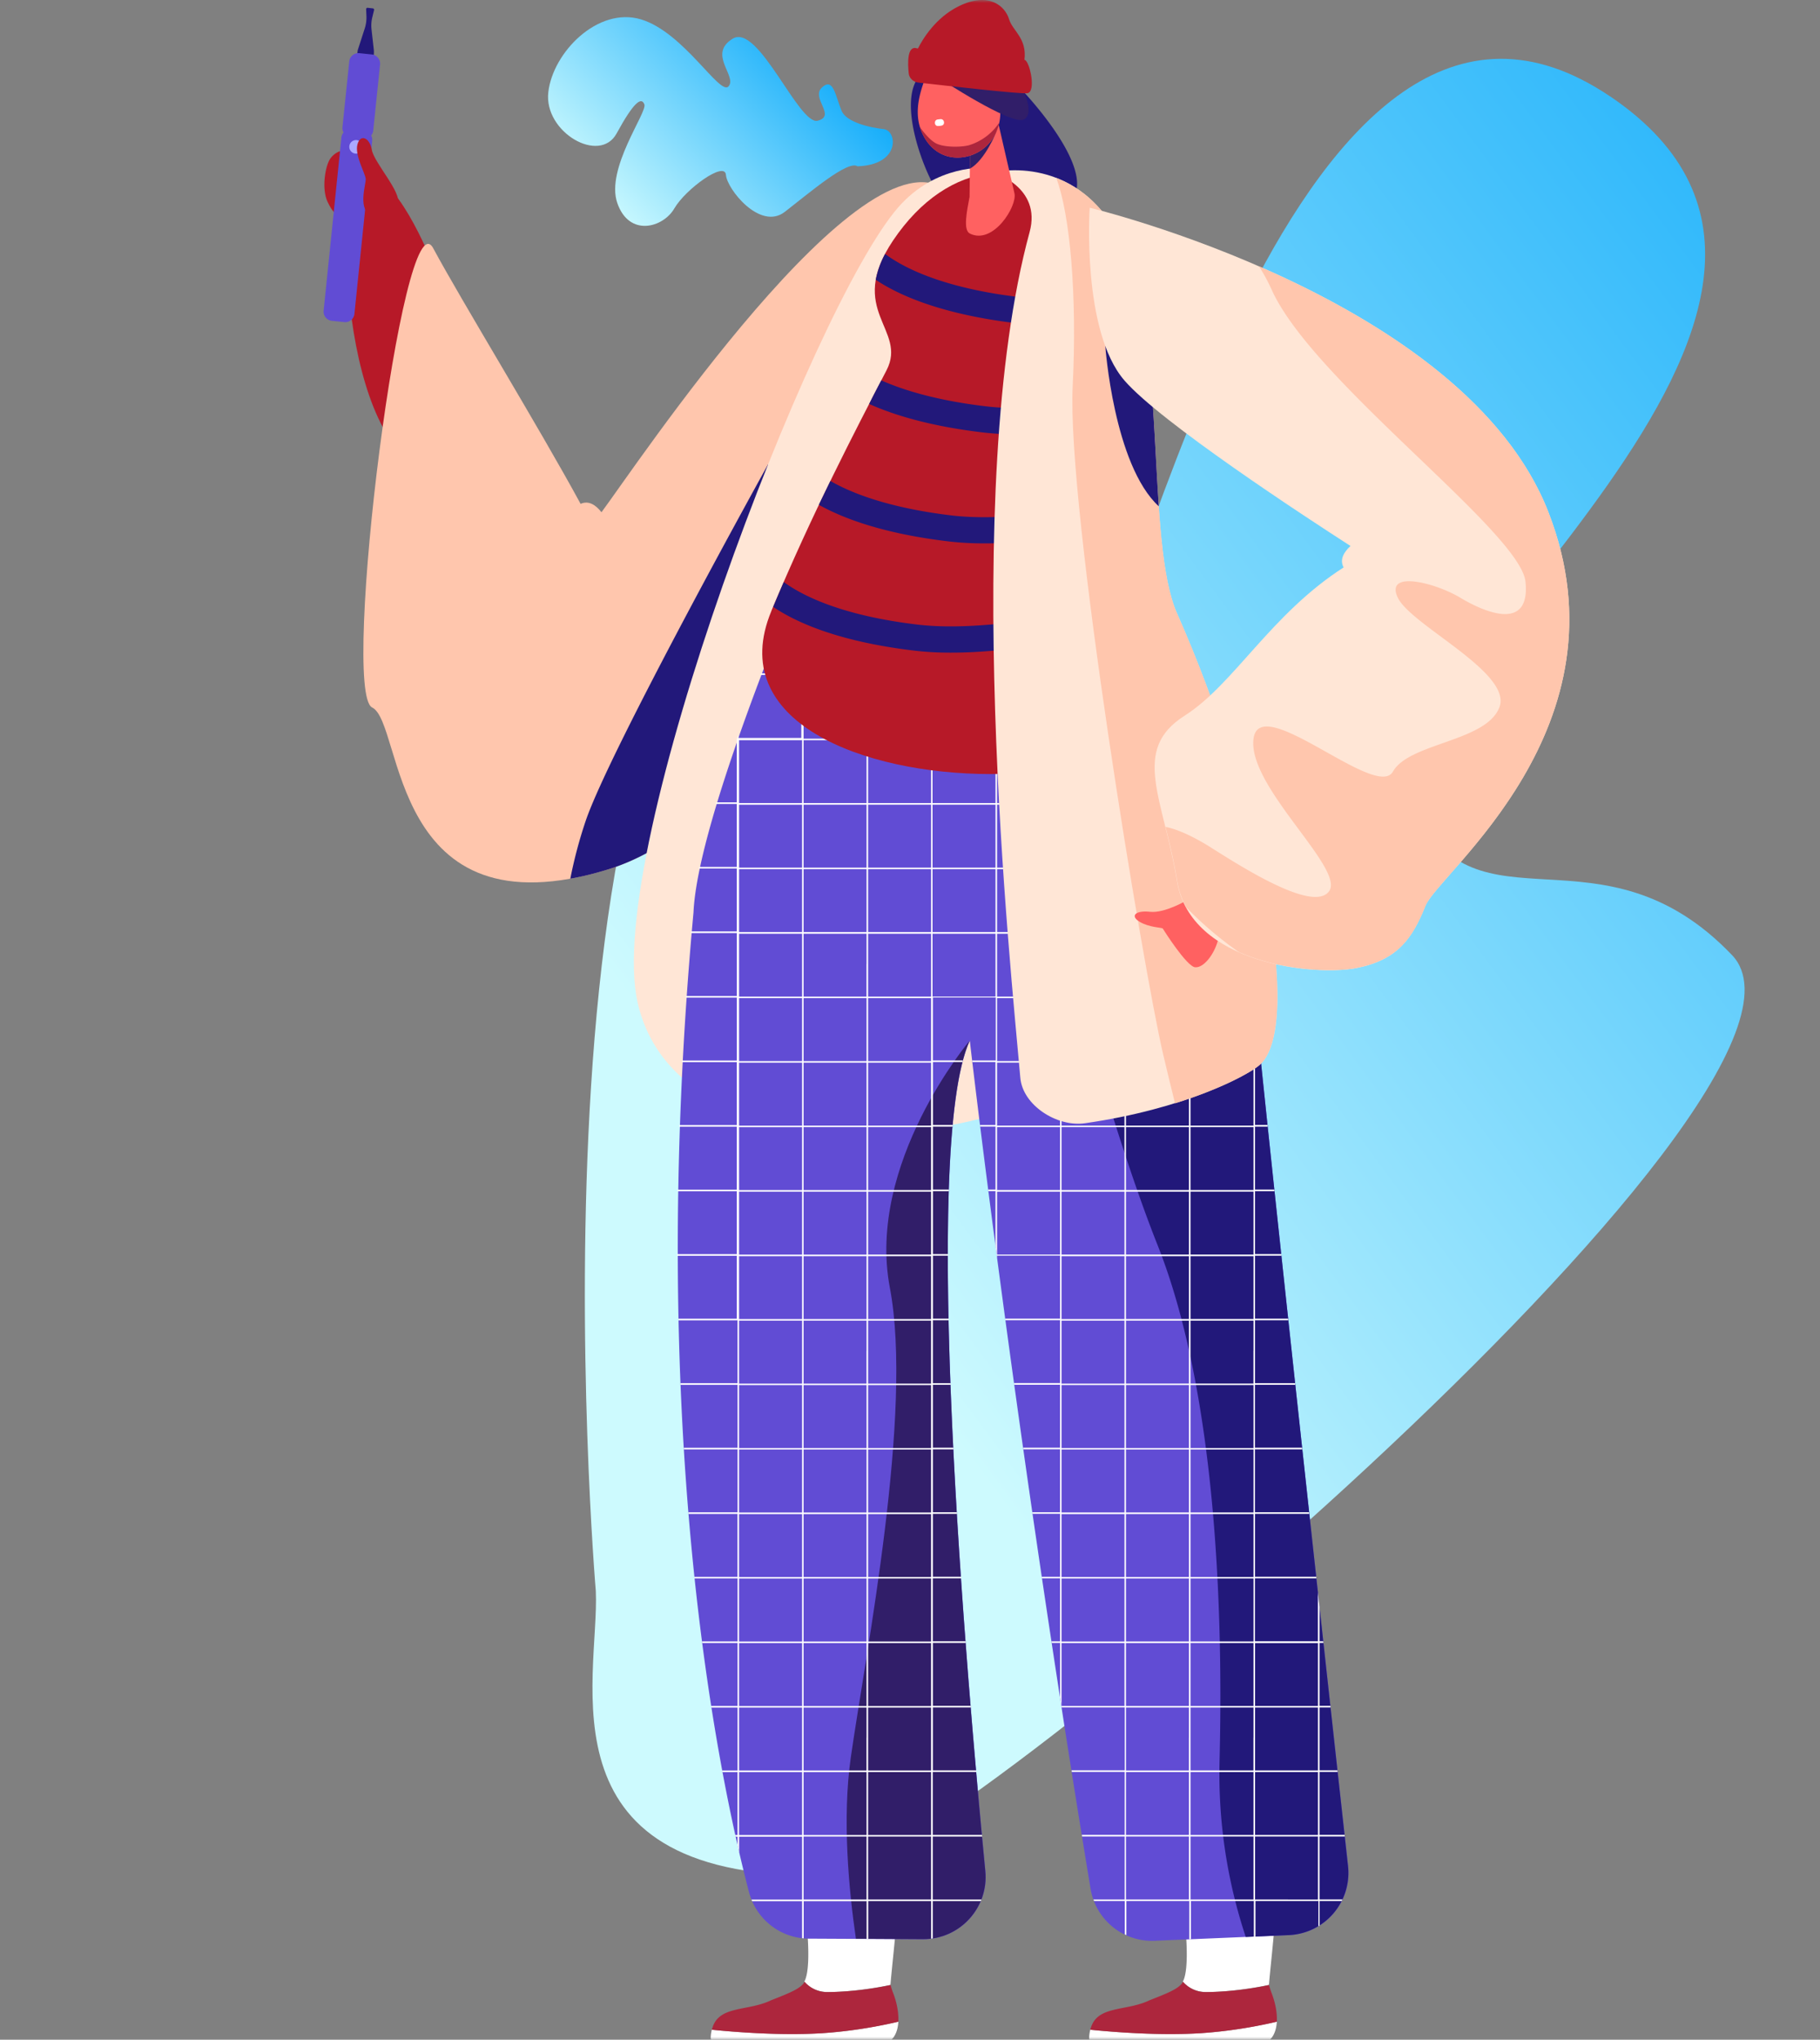 <svg xmlns="http://www.w3.org/2000/svg" fill="none" viewBox="0 0 315 353"><rect x="0" y="0" width="315" height="353" fill="#808080" stroke="none"/><defs/><mask id="a" width="315" height="353" x="0" y="0" maskUnits="userSpaceOnUse"><path fill="#fff" stroke="#09A8FA" d="M.5.5h314v352H.5z"/></mask><g mask="url(#a)"><path fill="url(#paint0_linear)" d="M278.68 16.69c-54.18-36.62-82.1 92.49-92.05 106.96-9.94 14.48-21.48-39.36-46.24-33.02-51.88 13.27-37.27 184.73-37.27 184.73.7 15.1-10.48 50.63 40.69 49.17C161.9 324 322.35 188.94 299.78 165.3c-22.57-23.64-44.4-2.88-54.7-25.19-10.3-22.28 87.8-86.8 33.6-123.43z"/><path fill="#fff" d="M204.73 329.63s1.52 10.49-.01 13.33a5.23 5.23 0 004.06 1.78c2.37.06 6.93-.4 10.84-1.22.38-4.4 1.25-11.54 1.1-13.88l-15.99-.01zM207.9 351.87c-7.16.46-15.21-.19-19.2-.6-.1.43-.19.9-.19 1.44-.06 2.59 26.14 3.17 30.61.79 1.2-.64 1.78-2 1.87-3.63-3.4.8-8.07 1.67-13.09 2z"/><path fill="#AD263D" d="M207.9 351.87a82.75 82.75 0 0013.09-1.98c.08-1.55-.27-3.37-.95-5.08-.14-.38-.28-.81-.4-1.27a55.02 55.02 0 01-10.83 1.22 5.15 5.15 0 01-4.06-1.79l-.1.18c-.74 1.11-2.82 1.89-5.7 3.03-4.15 2-9.23.79-10.24 5.1 3.96.4 12.03 1.05 19.2.59z"/><path fill="#fff" d="M139.23 329.63s1.52 10.49-.02 13.33a5.23 5.23 0 004.06 1.78c2.38.06 6.93-.4 10.84-1.22.38-4.4 1.26-11.54 1.1-13.88l-15.98-.01zM142.4 351.87c-7.16.46-15.22-.19-19.2-.6-.1.43-.19.9-.19 1.44-.07 2.59 26.14 3.17 30.6.79 1.21-.64 1.79-2 1.87-3.63-3.4.8-8.05 1.67-13.08 2z"/><path fill="#AD263D" d="M142.4 351.87a82.75 82.75 0 0013.08-1.98c.08-1.55-.26-3.37-.94-5.08-.15-.38-.28-.81-.4-1.27a55.02 55.02 0 01-10.83 1.22 5.15 5.15 0 01-4.06-1.79l-.1.18c-.75 1.11-2.82 1.89-5.7 3.03-4.15 2-9.23.79-10.24 5.1 3.96.4 12.03 1.05 19.19.59z"/><path fill="#B71928" d="M57.24 27.34c-.95 1.22-1.63 5.33-.54 7.6.74 1.54 1.63 3.09 4.92 3.45 15.3 1.67.8-17.59-4.38-11.05z"/><path fill="#B71928" d="M74.7 45.27S68.27 28.94 62.9 30.5C57.49 32.06 59 78.02 74.7 81.7c15.7 3.67 0-36.43 0-36.43z"/><path fill="#FFC6AD" d="M105.32 150.44c38.15-11.7 77.2-102.61 58.54-117.44-14.47-11.5-54.07 48.06-59.76 55.65-.9-1.16-2.16-2.11-3.61-1.45-7.16-13.19-20.7-35.28-25.5-44.22-5.24-9.77-16.08 76.77-10.58 79.46 5.49 2.66 2.77 39.7 40.91 28z"/><path fill="#22187A" d="M177.11 15.84s14.84 15.56 7.05 19.88c-7.8 4.32-18.65 1.1-21.12-1.49-2.48-2.59-8.56-17.4-3.32-21.66 5.23-4.24 17.4 3.27 17.4 3.27zM132.94 80.35s-27.42 49.45-31.58 61.74a78.62 78.62 0 00-2.65 9.98c2.06-.36 4.25-.9 6.61-1.63 9.23-2.84 18.52-10.31 27.01-20.21l.61-49.88z"/><path fill="#FFE6D6" d="M170.68 29.05s-8.66-.74-15.26 6.88c-14.92 17.21-50.92 111.24-45.08 137.5 7.33 32.92 70.88 25.33 82.66 6.8 10.83-17-35.92-63-34.37-74.54 3.25-24.1 12.05-76.64 12.05-76.64z"/><path fill="#614CD4" d="M120.03 157.88c.74-16.4 18.31-57.3 18.95-59.3 10.1-31.33 40.72-27.88 43.93-12.06 1.5 7.43 8.36 13.18 15.4 21.76 11.1 13.1 16.44 29.3 17.16 46.34.45 10.65 13.65 130.39 17.86 168.34.69 6.2-4.03 11.68-10.27 11.94l-23.24.98a10.76 10.76 0 01-11.07-9.01c-13.24-80.14-20.9-146.76-20.9-146.76-8.52 18.6-.52 110.6 2.7 143.69a10.77 10.77 0 01-10.78 11.81l-19.76-.1a10.77 10.77 0 01-10.37-8.03c-5.4-20.64-17.8-80.3-9.61-169.6z"/><path fill="#311E69" d="M154.01 222.84c4.1 21.55-4.17 63.2-6.76 81.34-1.5 10.51-.35 22.84.89 31.35l11.62.07c6.38.03 11.4-5.46 10.77-11.81-3.22-33.09-11.2-125.1-2.7-143.7 0 .02-17.9 21.2-13.82 42.75z"/><path fill="#22187A" d="M215.47 154.61c-.7-17.02-6.07-33.23-17.16-46.33-5.34-6.5-10.57-11.38-13.44-16.6-4.47 2.94-7.84 6.55-9.26 10.23-5.6 14.66 13.55 85.46 24.72 113.52 11.17 28.07 11.23 70.32 10.74 89.61a89.57 89.57 0 004.54 30.18l7.44-.32a10.78 10.78 0 0010.26-11.94c-4.19-37.95-17.39-157.69-17.84-168.35z"/><path fill="#fff" d="M228.38 333.24V329h3.83c.04-.1.1-.18.13-.28h-3.96v-10.89h4.37l-.03-.28h-4.34v-10.89h3.13l-.03-.28h-3.1V295.5h1.91l-.03-.28h-1.88v-10.89h.67l-.03-.28h-.64v-5.92l-.28-2.54v8.46H217.2v-10.89H227.83l-.03-.28h-10.59V262h9.4l-.03-.28H217.2v-10.89h8.18l-.03-.28h-8.15v-10.89h6.97l-.03-.28H217.21v-10.89h5.77l-.03-.28h-5.74v-10.89h4.57l-.03-.28h-4.54v-10.89h3.38l-.03-.28h-3.35v-10.89h2.2c-.03-.1-.03-.18-.04-.28h-2.16V183.8h1.02l-.03-.28h-1v-9.8l-.29-2.79v1.42h-10.89v-10.89H216l-.04-.28H206V150.3h9.15l-.02-.28h-9.1v-10.89h7.4c-.02-.1-.03-.18-.07-.28H206v-10.89h4.01l-.11-.28h-3.91v-8.3l-.28-.5v8.8h-10.9v-10.89h9.68l-.17-.28h-9.49v-10.89h1.3c-.07-.1-.16-.18-.24-.28h-1.07v-1.22c-.1-.1-.18-.22-.28-.31v1.53h-10.9V94.44h3.01l-.2-.28h-2.8v-5.05l-.28-.8v5.85h-10.9V83.27h9.31l-.13-.28h-9.17v-7.46l-.28-.08v7.56h-10.9v-7.97c-.1.01-.17.03-.27.06v7.92h-10.89v-2.44c-.1.08-.18.17-.28.23v2.21h-2.31c-.09.1-.19.18-.27.28h2.58v10.9h-9.43l-.11.27h9.54v10.89h-10.9V98.1c-.03.12-.08.22-.1.33l-.17.45v6.48h-2.61c-.03.1-.08.19-.12.28h2.73v10.9h-6.98l-.1.27h7.08v10.9h-10.9v-.52l-.27.8v10.87h-3.57l-.08.28h3.65v10.89h-6.5l-.07.28h6.57v10.89h-7.92l-.02.28h7.95v10.89h-8.8v.28h8.8v10.89h-9.48l-.02.28h9.49v10.89h-9.97c0 .1 0 .18-.02.28h9.99v10.89h-10.27v.28h10.27v10.89h-10.35v.28h10.35v10.89h-10.08v.28h10.2V239.38h-9.88c0 .1 0 .19.02.29h9.87v10.89h-9.3v.28h9.3v10.89h-8.52l.02.28h8.48v10.89h-7.46l.04.28h7.44v10.89h-6.16l.04.28h6.12v10.89h-4.57l.05.28h4.52v10.89h-2.66l.05.28h2.6v10.89h-.39c.02.1.03.18.07.28h.33v1.5c.1.41.18.83.28 1.22v-2.72h10.89v10.89h-8.76l.11.28h8.65v6.4c.1.02.18.03.28.03v-6.43h10.89v6.53h.28v-6.55H161.15v6.5l.29-.03v-6.47h8.31c.04-.1.09-.18.12-.28h-8.43v-10.89h8.55l-.04-.28h-8.51v-10.89h7.54l-.02-.28h-7.5V295.5h6.58l-.02-.28h-6.56v-10.89h5.7l-.01-.28h-5.7v-10.89h4.9l-.01-.28h-4.88V262h4.19l-.02-.28h-4.17v-10.89h3.58l-.02-.28h-3.56v-10.89h3.08c0-.1 0-.18-.02-.28h-3.06v-10.89h2.75v-.28h-2.74v-10.89h2.63v-.28h-2.63v-10.89h2.77c0-.1 0-.18.02-.28h-2.79v-10.89h3.42l.03-.28h-3.45V183.8h5.13l.07-.28h-5.21v-10.89h10.88v10.9h-4.09l.04.27h4v10.9h-2.68l.03.27h2.66v10.9h-1.28l.04.27h1.24v9.49l.28 2.11v-.43h10.89v10.9h-9.5c.03.1.04.17.04.27h9.46v10.89h-7.96c.02.1.04.18.04.28h7.92v10.9h-6.39c.02.1.03.17.03.27h6.36v10.9h-4.79c.02.1.03.17.03.27h4.76v10.9h-3.17l.05.27h3.12v10.9h-1.49l.05.27h1.45v9.44l.28 1.8v-.08h10.9v10.89h-9.2l.05.28h9.14v10.89h-7.4l.04.28h7.36v10.89h-5.4l.12.28h5.3v5.76c.1.05.18.1.28.13V329h10.89v6.62l.28-.02v-6.6h10.89v6.16l.28-.02v-6.14h10.89v4.4c.02-.06.11-.1.2-.17zm-89.56-15.66h-10.9v-10.89h10.9v10.89zm0-16.85v5.68h-10.9v-10.89h10.9v5.21zm0-5.47h-10.9v-10.9h10.9v10.9zm0-11.17h-10.9v-10.9h10.9v10.9zm0-11.16h-10.9v-10.89h10.9v10.9zm0-11.17h-10.9v-10.89h10.9v10.9zm0-11.15h-10.9v-10.9h10.9v10.9zm0-16.83v5.68h-10.9V228.56h10.9v5.22zm0-5.5h-10.9V217.4h10.9v10.88zm0-11.15h-10.9v-10.89h10.9v10.9zm0-11.17h-10.9v-10.89h10.9v10.9zm0-11.15h-10.9v-10.9h10.9v10.9zm0-11.17h-10.9v-10.9h10.9v10.9zm0-16.83v5.67h-10.9V161.6h10.9v5.22zm0-5.5h-10.9v-10.89h10.9v10.9zm0-11.15h-10.9v-10.89h10.9v10.89zm0-11.17h-10.9V128.1h10.9v10.89zm11.15 189.74h-10.89v-10.89h10.9v10.9zm0-11.15h-10.89v-10.89h10.9v10.89zm0-16.85v5.68h-10.89v-10.89h10.9v5.21zm0-5.47h-10.89v-10.9h10.9v10.9zm0-11.17h-10.89v-10.9h10.9v10.9zm0-11.16h-10.89v-10.89h10.9v10.9zm0-11.17h-10.89v-10.89h10.9v10.9zm0-11.15h-10.89v-10.9h10.9v10.9zm0-16.83v5.68h-10.89V228.56h10.9v5.22zm0-5.5h-10.89V217.4h10.9v10.88zm0-11.15h-10.89v-10.89h10.9v10.9zm0-11.17h-10.89v-10.89h10.9v10.9zm0-11.15h-10.89v-10.9h10.9v10.9zm0-11.17h-10.89v-10.9h10.9v10.9zm0-16.83v5.67h-10.89V161.6h10.9v5.22zm0-5.5h-10.89v-10.89h10.9v10.9zm0-11.15h-10.89v-10.89h10.9v10.89zm0-11.17h-10.89V128.1h10.9v10.89zm0-11.15h-10.89v-10.9h10.9v10.9zm0-11.16h-10.89V105.8h10.9v10.9zm11.17 212.05h-10.89v-10.89h10.89v10.9zm0-11.15h-10.89v-10.89h10.89v10.89zm0-16.85v5.68h-10.89v-10.89h10.89v5.21zm0-5.47h-10.89v-10.9h10.89v10.9zm0-11.17h-10.89v-10.9h10.89v10.9zm0-11.16h-10.89v-10.89h10.89v10.9zm0-11.17h-10.89v-10.89h10.89v10.9zm0-11.15h-10.89v-10.9h10.89v10.9zm0-16.83v5.68h-10.89V228.56h10.89v5.22zm0-5.5h-10.89V217.4h10.89v10.88zm0-11.15h-10.89v-10.89h10.89v10.9zm0-11.17h-10.89v-10.89h10.89v10.9zm0-11.15h-10.89v-10.9h10.89v10.9zm0-11.17h-10.89v-10.9h10.89v10.9zm0-16.83v5.67h-10.89V161.6h10.89v5.22zm0-5.5h-10.89v-10.89h10.89v10.9zm0-11.15h-10.89v-10.89h10.89v10.89zm0-11.17h-10.89V128.1h10.89v10.89zm0-11.15h-10.89v-10.9h10.89v10.9zm0-11.16h-10.89V105.8h10.89v10.9zm0-16.84v5.67h-10.89V94.62h10.89v5.22zm0-5.48h-10.89v-10.9h10.89v10.9zm11.16 72.45v5.67h-10.9V161.6h10.9v5.22zm0-5.5h-10.9v-10.89h10.9v10.9zm0-11.15h-10.9v-10.89h10.9v10.89zm0-11.17h-10.9V128.1h10.9v10.89zm0-11.15h-10.9v-10.9h10.9v10.9zm0-11.16h-10.9V105.8h10.9v10.9zm0-16.84v5.67h-10.9V94.62h10.9v5.22zm0-5.48h-10.9v-10.9h10.9v10.9zm11.17 122.77h-10.9v-10.89h10.9v10.9zm0-11.17h-10.9v-10.89h10.9v10.9zm0-11.15h-10.9v-10.9h10.9v10.9zm0-11.17h-10.9v-10.9h10.9v10.9zm0-16.83v5.67h-10.9V161.6h10.9v5.22zm0-5.5h-10.9v-10.89h10.9v10.9zm0-11.15h-10.9v-10.89h10.9v10.89zm0-11.17h-10.9V128.1h10.9v10.89zm0-11.15h-10.9v-10.9h10.9v10.9zm0-11.16h-10.9V105.8h10.9v10.9zm0-16.84v5.67h-10.9V94.62h10.9v5.22zm11.15 195.42h-10.89v-10.9h10.89v10.9zm0-11.17h-10.89v-10.9h10.89v10.9zm0-11.16h-10.89v-10.89h10.89v10.9zm0-11.17h-10.89v-10.89h10.89v10.9zm0-11.15h-10.89v-10.9h10.89v10.9zm0-16.83v5.68h-10.89V228.56h10.89v5.22zm0-5.5h-10.89V217.4h10.89v10.88zm0-11.15h-10.89v-10.89h10.89v10.9zm0-11.17h-10.89v-10.89h10.89v10.9zm0-11.15h-10.89v-10.9h10.89v10.9zm0-11.17h-10.89v-10.9h10.89v10.9zm0-16.83v5.67h-10.89V161.6h10.89v5.22zm0-5.5h-10.89v-10.89h10.89v10.9zm0-11.15h-10.89v-10.89h10.89v10.89zm0-11.17h-10.89V128.1h10.89v10.89zm0-11.15h-10.89v-10.9h10.89v10.9zm0-11.16h-10.89V105.8h10.89v10.9zm11.15 212.05h-10.89v-10.89h10.9v10.9zm0-11.15h-10.89v-10.89h10.9v10.89zm0-16.85v5.68h-10.89v-10.89h10.9v5.21zm0-5.47h-10.89v-10.9h10.9v10.9zm0-11.17h-10.89v-10.9h10.9v10.9zm0-11.16h-10.89v-10.89h10.9v10.9zm0-11.17h-10.89v-10.89h10.9v10.9zm0-11.15h-10.89v-10.9h10.9v10.9zm0-16.83v5.68h-10.89V228.56h10.9v5.22zm0-5.5h-10.89V217.4h10.9v10.88zm0-11.15h-10.89v-10.89h10.9v10.9zm0-11.17h-10.89v-10.89h10.9v10.9zm0-11.15h-10.89v-10.9h10.9v10.9zm0-11.17h-10.89v-10.9h10.9v10.9zm0-16.83v5.67h-10.89V161.6h10.9v5.22zm0-5.5h-10.89v-10.89h10.9v10.9zm0-11.15h-10.89v-10.89h10.9v10.89zm0-11.17h-10.89V128.1h10.9v10.89zm11.17 189.74h-10.89v-10.89h10.9v10.9zm0-11.15h-10.89v-10.89h10.9v10.89zm0-16.85v5.68h-10.89v-10.89h10.9v5.21zm0-5.47h-10.89v-10.9h10.9v10.9zm0-11.17h-10.89v-10.9h10.9v10.9zm0-11.16h-10.89v-10.89h10.9v10.9zm0-11.17h-10.89v-10.89h10.9v10.9zm0-11.15h-10.89v-10.9h10.9v10.9zm0-16.83v5.68h-10.89V228.56h10.9v5.22zm0-5.5h-10.89V217.4h10.9v10.88zm0-11.15h-10.89v-10.89h10.9v10.9zm0-11.17h-10.89v-10.89h10.9v10.9zm0-11.15h-10.89v-10.9h10.9v10.9zm0-11.17h-10.89v-10.9h10.9v10.9zm.28 100.73h10.89v10.89h-10.89v-10.9zm0 16.83v-5.68h10.89v10.89h-10.89v-5.21zm0 5.49h10.89v10.89h-10.89v-10.89zm5.68 22.04h-5.68v-10.89h10.89v10.9h-5.21z"/><path fill="#B71928" d="M133.5 105.74c7.1-17 14.46-31.08 19.94-41.66 3.68-7.13-7.06-10.25 1.13-22.46 9.58-14.23 24.05-15.47 35.33-4.3 11.34 11.22.9 62.8 8.42 70.95 30.85 33.46-80.83 35.9-64.81-2.53z"/><path fill="#22187A" d="M196.34 103.72c-12.56 3.03-27.23 5.59-37.5 4.38-13.34-1.58-20.09-5.1-23.19-7.37-.61 1.42-1.22 2.84-1.83 4.3 4 2.71 11.38 6.03 24.5 7.58 1.58.18 3.27.3 5.02.33 10.5.2 23.54-2.21 34.74-4.94a10.83 10.83 0 01-1.75-4.28zM195.31 86.39c-10.76 2.26-22.16 3.8-30.57 2.82-10.8-1.29-17.3-3.83-21.02-5.97l-2 4.12c4.3 2.41 11.32 5.02 22.47 6.34 1.59.18 3.27.3 5.02.33 7.89.15 17.2-1.17 26.09-2.99l.01-4.65zM170.63 70.32c-8.4-1-14.2-2.76-18.1-4.49-.68 1.3-1.39 2.66-2.1 4.08 4.36 1.96 10.66 3.86 19.67 4.93 1.58.18 3.27.3 5.02.33 6.22.11 13.33-.68 20.42-1.92.02-1.55.05-3.1.05-4.63-8.99 1.6-18 2.52-24.96 1.7zM176.52 51.43c-13.56-1.6-20.31-5.22-23.33-7.48a15.62 15.62 0 00-1.62 4.47c4.03 2.7 11.4 5.98 24.42 7.53 1.58.18 3.27.3 5.02.33 4.4.08 9.25-.3 14.22-.96a87.46 87.46 0 00-.45-4.52c-6.66.87-13.03 1.24-18.26.63z"/><path fill="#FFE6D6" d="M171.87 29.84s8.48 2.48 6.33 10.33c-12.13 44.6-3.25 127.4-1.61 146.32.4 4.83 6.4 8.6 11.2 7.9 17.17-2.45 27.87-8.15 30.11-10 7.97-6.58.1-46.03-14.19-78.22-5.46-12.3-1.72-46.7-9.19-63.4-7.46-16.74-22.65-12.93-22.65-12.93z"/><path fill="#FF6161" d="M172.53 20.22l3.05 13.25c.5 2.18-3.66 8.96-7.72 6.95-1.2-.6-.52-3.88-.05-6.35l.13-11.96 4.59-1.89z"/><path fill="#311E69" d="M167.86 29.2c2.65-1.48 4.58-6.38 4.58-6.38l-4.53.99-.05 5.4z"/><path fill="#FF6161" d="M160.76 11.8a6.3 6.3 0 01.96-1.89c.38-1.38 3.35-2.4 5.2-1.85 2.87.86 4.78 6.3 4.78 6.3l.88 2.28c1.51 3.91-.2 8.47-4.08 10.07-3.58 1.47-7.62.1-9.2-4.47-1.4-4.08.8-8.33 1.46-10.45z"/><path fill="#fff" d="M162.76 20.62l-.45.05c-.7.08-.66 1.16.05 1.14l.3-.02.3-.05c.7-.14.5-1.2-.2-1.12z"/><path fill="#AD263D" d="M167.7 25.14c-1.53.38-4.38.36-5.7-.33-1.17-.6-2.5-2.4-2.77-2.8.01.08.03.15.06.23 1.57 4.57 5.63 5.94 9.21 4.47a7.44 7.44 0 004.44-5.48 9.66 9.66 0 01-5.25 3.91z"/><path fill="#FF6161" d="M171.6 16.64c.07-.46.09-.92.05-1.38-.05-.88.1-2.2 1.44-1.64 1.94.85 1.35 5.7-.23 6.01-.4.1-1.46-1.83-1.26-2.99z"/><path fill="#FFC6AD" d="M203.73 106.17c-5.46-12.3-1.72-46.7-9.2-63.4-3.11-6.99-7.58-10.38-11.72-11.98 2.4 6.31 3.63 20.42 2.85 35.98-1.06 21.09 12.21 101.08 15.68 115.81.69 2.92 1.37 5.73 2.03 8.37 8.05-2.51 13.08-5.33 14.53-6.54 7.99-6.6.12-46.05-14.17-78.24z"/><path fill="#311E69" d="M162.51 13.5s12.62 8.31 14.7 7.17c2.08-1.14-.48-5.67-.48-5.67l-14.22-1.5z"/><path fill="#22187A" d="M199.02 63.73l-7.72-3.87s1.45 20.57 9.26 27.77c-.51-7.5-.8-15.94-1.54-23.9z"/><path fill="#B71928" d="M177.4 10.38l-.09-.02c.45-3.78-2.05-5-2.66-7.03-.66-2.2-3.43-4.85-8.7-2.26-4.03 1.98-6.26 5.7-7.08 7.33l-.22-.05c-1.62-.47-1.57 2.49-1.37 4.35.08.84.8 1.5 1.7 1.6 4.24.46 17.59 2.01 18.84 1.83 1.54-.24.43-5.38-.43-5.75z"/><path fill="#FF6161" d="M205.31 155.87s-3.74 2.2-6.25 1.93c-2.51-.28-3.53.7-1.82 1.73 1.72 1.02 3.86.97 4.01 1.17.13.22 4.14 6.57 5.6 6.7 1.45.13 3.25-2.14 3.94-4.62.66-2.5.77-8.84-5.48-6.91z"/><path fill="#FFE6D6" d="M268 88.65c-14.46-37.2-79.4-52.7-79.4-52.7s-1.42 21.27 6 29.88c6.22 7.21 31.17 23.53 39.14 28.66-1.07.99-1.95 2.3-1.19 3.71-12.62 8.1-18.96 20.21-27.52 25.66-9.35 5.95-3.68 14.17-1.32 28.64 2.38 14.46 24 16.45 31.09 15.03 7.1-1.42 9.63-5.1 11.9-10.77 2.3-5.7 35.76-30.94 21.3-68.11z"/><path fill="url(#paint1_linear)" d="M153 22.35s-6.25-.59-7.34-3.18c-1.08-2.57-1.41-5.86-3.4-4.03-1.97 1.83 2.55 4.92-.74 5.75-3.26.82-10.24-16.88-14.68-14.21-4.42 2.67.76 6.47-.73 8.25-1.48 1.78-7.72-9.34-15.18-11.58-7.45-2.23-15.24 5.7-16.03 12.6-.81 6.9 8.89 12.56 11.83 7.13 2.95-5.41 4.29-6.39 4.8-5 .5 1.39-6.75 11.12-4.69 17.06 2.06 5.94 7.95 4.27 9.88.92 1.94-3.34 8.73-8.26 8.92-5.8.18 2.46 5.92 9.68 10.17 6.42 4.26-3.29 10.93-9.03 12.61-7.9 7.42-.25 6.9-6.06 4.59-6.43z"/><path fill="#FFC6AD" d="M268 88.65c-7.91-20.33-30.9-34.19-50.12-42.57.8 1.2 1.52 2.54 2.2 4.02 7.1 15.9 43.1 41.96 43.95 50.6.86 8.67-7.1 5.27-11.33 2.72-4.26-2.56-13.05-4.82-10.78 0 2.28 4.81 19.85 12.98 17.6 18.97-2.27 5.99-15.6 6.14-18.44 11.15-2.84 5.03-23-13.92-24.12-5.72-1.12 8.2 15.7 22.37 13.12 26.35-2.61 3.97-15.36-4.26-20.76-7.66-2.31-1.45-5.33-2.98-7.59-3.4.7 2.8 1.45 5.9 2.01 9.36.28 1.68.83 3.2 1.57 4.57a62.5 62.5 0 009.06 7.7c7.3 3.27 16.33 3.6 20.46 2.77 7.1-1.41 9.63-5.1 11.91-10.77 2.26-5.68 35.72-30.92 21.25-68.1z"/><path fill="#22187A" d="M64.7 8.64l-.4-3.56a6.05 6.05 0 01.16-2.18l.28-1.15a.24.24 0 00-.22-.3l-.44-.05-.45-.05c-.15-.02-.26.1-.26.25l.05 1.18c.03.73-.07 1.47-.3 2.17l-1.1 3.41a2.7 2.7 0 00-.16.73l-.08.77 1.42.15 1.42.15.08-.78c.02-.24.02-.5 0-.74z"/><path fill="#614CD4" d="M65.78 11.17a1.6 1.6 0 00-1.4-1.74l-2.2-.23a1.6 1.6 0 00-1.73 1.4l-1.18 11.42c-.03.33.04.65.19.91-.2.23-.33.53-.37.86l-3.08 30a1.6 1.6 0 001.4 1.73l2.2.23a1.6 1.6 0 001.73-1.4l3.08-30c.03-.33-.03-.64-.18-.9.2-.24.33-.54.36-.87l1.18-11.41z"/><path fill="#ABA9FF" d="M62.79 25.54a1.17 1.17 0 11-1.04-1.29c.63.08 1.1.64 1.04 1.29z"/><path fill="#B71928" d="M64.47 37.35c1.16.36 3.37-.63 4.3-2.23.92-1.6-4.07-7.04-4.41-9.17-.37-2.13-2-2.85-2.5-.94-.49 1.93 1.4 5.05 1.44 5.99.03.96-1.52 5.5 1.17 6.35z"/></g><defs><linearGradient id="paint0_linear" x1="117.28" x2="353.34" y1="184.37" y2="10.18" gradientUnits="userSpaceOnUse"><stop stop-color="#CDFAFE"/><stop offset="1" stop-color="#09A8FA"/></linearGradient><linearGradient id="paint1_linear" x1="88.89" x2="123.3" y1="20.56" y2="-13.3" gradientUnits="userSpaceOnUse"><stop stop-color="#CDFAFE"/><stop offset="1" stop-color="#09A8FA"/></linearGradient></defs></svg>